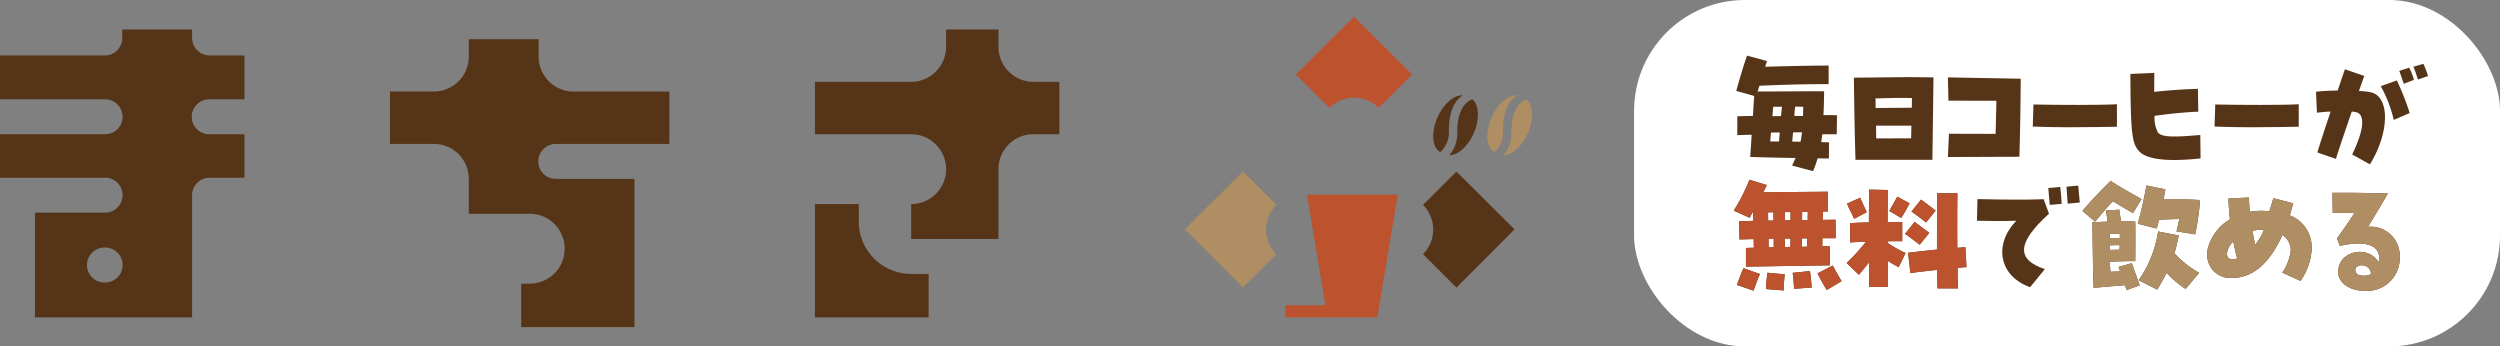 <svg xmlns="http://www.w3.org/2000/svg" xmlns:xlink="http://www.w3.org/1999/xlink" width="360.887" height="50" viewBox="0 0 360.887 50"><rect x="0" y="0" width="360.887" height="50" fill="#808080" stroke="none"/><defs><clipPath id="a"><rect width="221.162" height="44.815" fill="none"/></clipPath><clipPath id="b"><rect width="100.23" height="33.952" fill="none"/></clipPath></defs><g transform="translate(-38.113 -28)"><g transform="translate(38.113 30.404)" clip-path="url(#a)"><path d="M27.728,2.255V1.024H17.645V2.255a2.509,2.509,0,0,1-2.521,2.521H0v6.331H15.124a2.521,2.521,0,1,1,0,5.041H0v6.275H15.124a2.521,2.521,0,1,1,0,5.041H5.041V42.589H27.728V24.944a2.546,2.546,0,0,1,2.521-2.521H35.29V16.148H30.249a2.521,2.521,0,1,1,0-5.041H35.29V4.776H30.249a2.546,2.546,0,0,1-2.521-2.521m-12.6,35.292a2.521,2.521,0,1,1,0-5.041,2.521,2.521,0,1,1,0,5.041" transform="translate(0 0.826)" fill="#563418"/><path d="M52.634,4.321V1.8H42.549V4.321a5.055,5.055,0,0,1-5.041,5.041H31.179v7.562h6.329a5.02,5.02,0,0,1,5.041,5.041v5.041h8.8a5.042,5.042,0,0,1,0,10.085H50.112v6.273H66.469v-21.4H55.155a2.521,2.521,0,1,1,0-5.041H71.511V9.362H57.676a5.055,5.055,0,0,1-5.041-5.041" transform="translate(25.12 1.451)" fill="#563418"/><path d="M91.646,3.545V1.024H84.083V3.545a5.056,5.056,0,0,1-5.041,5.041H65.149v7.562H79.042a5.041,5.041,0,1,1,0,10.083v5.043h12.6V21.19a5.021,5.021,0,0,1,5.041-5.041h3.754V8.586H96.687a5.056,5.056,0,0,1-5.041-5.041" transform="translate(52.489 0.826)" fill="#563418"/><path d="M71.48,17.5V14.984H65.149V31.342H81.563V25.067H79.042A7.566,7.566,0,0,1,71.48,17.5" transform="translate(52.489 12.073)" fill="#563418"/><path d="M103.587,8.348l4.874,4.818a5.037,5.037,0,0,1,7.114,0l4.818-4.818L111.989,0Z" transform="translate(83.458 0.001)" fill="#bd522e"/><path d="M103.118,12.378l-8.4,8.348,8.4,8.4,4.818-4.818a4.987,4.987,0,0,1,0-7.114Z" transform="translate(76.309 9.973)" fill="#b08e64"/><path d="M113.763,17.2a5.037,5.037,0,0,1,0,7.114l4.818,4.818,8.4-8.4-8.4-8.346Z" transform="translate(91.657 9.973)" fill="#563418"/><path d="M108.541,30.2h-5.782v1.757h13.274l2.954-17.726H105.88Z" transform="translate(82.791 11.463)" fill="#bd522e"/><path d="M115.608,14.489a3.97,3.97,0,0,0,1.228-3.18c.016-3.144,1.116-4.458,2.022-5.014-1.233-.11-2.8,1.237-3.649,3.155-.98,2.2-.795,4.4.4,5.04" transform="translate(92.314 5.067)" fill="#563418"/><path d="M115.868,14.678c1.2.02,2.656-1.241,3.512-3.164.885-1.986.807-4.122-.2-4.906-.744.267-2.156,1.233-2.176,4.716a4.759,4.759,0,0,1-1.141,3.353" transform="translate(93.353 5.325)" fill="#563418"/><path d="M119.936,14.489a3.97,3.97,0,0,0,1.228-3.18c.016-3.144,1.116-4.458,2.022-5.014-1.233-.11-2.8,1.237-3.649,3.155-.98,2.2-.795,4.4.4,5.04" transform="translate(95.801 5.067)" fill="#b08e64"/><path d="M123.513,6.607c-.744.267-2.156,1.233-2.176,4.716a4.756,4.756,0,0,1-1.141,3.353c1.2.02,2.656-1.241,3.512-3.164.885-1.984.807-4.122-.195-4.906" transform="translate(96.84 5.324)" fill="#b08e64"/></g><rect width="125" height="50" rx="16" transform="translate(274 28)" fill="#fff"/><g transform="translate(288.385 36.024)" clip-path="url(#b)"><path d="M.38,8.77c.443-.038,1.248-.038,2.247-.058.038-.442.058-.864.077-1.267l.115-1.611L.228,5.1c.4-1.421.958-3.416,1.554-5.1L4.66.787c-.077.267-.173.536-.25.826,3.282-.1,6.948-.173,9.154-.173V4.125c-3.147-.018-6.487.078-10,.23-.077.29-.174.557-.251.826,4.741,0,8.772-.058,9.6-.019-.019,1.286-.04,2.418-.1,3.435.9,0,1.594,0,1.959.019l-.038,2.744H12.645c-.04.384-.1.768-.154,1.133.574.019.978.019,1.131.038L13.6,14.854c-.192,0-.787,0-1.63-.019a14.416,14.416,0,0,1-.654,1.842l-3.031-.8c.192-.365.346-.73.5-1.094-2.4-.038-5.1-.1-6.543-.154.077-1.114.154-2.187.211-3.2-.922.019-1.651.038-2.074.058ZM6.406,12.4c.021-.365.058-.806.1-1.306-.443,0-.864.019-1.267.019-.038.442-.077.864-.1,1.286ZM5.447,8.751c.4,0,.826-.019,1.248-.019.037-.461.094-.9.134-1.344H5.563ZM9.5,12.436a11.81,11.81,0,0,0,.211-1.363c-.422,0-.846,0-1.286.019l-.115,1.323c.4,0,.806.021,1.19.021M8.614,8.712H9.861c.019-.442.019-.883.04-1.325-.386,0-.77-.019-1.171-.019-.058.48-.1.922-.115,1.344" transform="translate(0.137 0)" fill="#563418"/><path d="M10.837,2.02c3.186-.038,6.66-.077,8.06-.077,1.248,0,2.419.019,3.437.038-.021,1.939-.117,8.348-.155,11.9H11.069c-.155-4.855-.194-10.306-.232-11.86m8.368,4.338c.018-.518.018-1,.018-1.4-1.726-.038-3.587,0-5.258.058,0,.442.019.883.019,1.382,1.573-.019,3.781-.019,5.221-.038m-.1,4.413c.021-.614.021-1.229.038-1.823h-5.1c0,.594,0,1.208.019,1.842,2.149,0,3.263,0,5.047-.019" transform="translate(6.503 1.166)" fill="#563418"/><path d="M19.475,10.1l6.736.019.115-4.778L19.4,5.326l-.077-3.359,10.517.192c0,1.592-.077,7.56-.194,11.265-3.128.019-7,.019-10.324.038Z" transform="translate(11.594 1.181)" fill="#563418"/><path d="M32.2,7.71c-1.882,0-3.762-.038-5.221-.1l.1-3.186c3.645.077,10.036.1,12.05-.038V7.633c-.92.019-3.895.077-6.927.077" transform="translate(16.189 2.635)" fill="#563418"/><path d="M37.033,12.863c-1.056-1.133-1.21-2.9-1.248-11.149L39.24,1.56c0,1.016-.019,1.938-.019,2.744,2.207-.25,4.394-.384,6.312-.442l.059,3.3c-2.055.077-4.2.307-6.314.6a4.616,4.616,0,0,0,.48,2.4c.651.826,3.09.6,6.12.365l.04,3.376a34.7,34.7,0,0,1-3.762.232c-2.591,0-4.338-.422-5.123-1.267" transform="translate(21.474 0.937)" fill="#563418"/><path d="M48.6,7.71c-1.882,0-3.762-.038-5.221-.1l.1-3.186c3.645.077,10.036.1,12.05-.038V7.633c-.92.019-3.895.077-6.927.077" transform="translate(26.032 2.635)" fill="#563418"/><path d="M57.748,13.833c1.709-3.493,1.957-5.872.5-6.122-.152-.019-.346-.058-.555-.077-1.038,3.051-2.17,6.37-2.285,6.832l-2.667-.922c.058-.326.6-2,1.9-5.911-.882.037-1.573.115-1.976.171l-.134-3.031A30.354,30.354,0,0,1,55.657,4.6c.346-1.016.806-2.378,1.054-3.069l2.784.96c-.117.325-.462,1.323-.768,2.168a13.765,13.765,0,0,1,1.632.173c2.859.536,2.839,5.757-.04,10.42Zm4.127-9.865L64.2,3.143a37.86,37.86,0,0,1,1.861,4.7l-2.3,1a19.026,19.026,0,0,0-1.88-4.874m2.667-2.207L65.981,1.3a8.9,8.9,0,0,1,.691,1.765L65.2,3.623c-.134-.365-.538-1.63-.653-1.861m2.053-.6L68.034.744a13.275,13.275,0,0,1,.672,1.765l-1.458.5c-.115-.344-.442-1.381-.653-1.842" transform="translate(31.522 0.447)" fill="#563418"/><path d="M1.765,21.048c.29-.019.672-.019,1.133-.037,0-.424-.019-.845-.019-1.248L.826,19.82.787,17.192l2.034-.058c0-.4-.019-.806-.019-1.21h-.1c-.134.25-.269.5-.4.768L0,15.655A25.536,25.536,0,0,0,2.264,11.2l2.515.768c-.174.382-.366.728-.52,1.054,2.936-.058,6.736-.058,9.308-.1l.038,2.859c-.229,0-.48,0-.749.019,0,.4-.018.787-.018,1.19.672,0,1.3-.019,1.861-.019l.019,2.667H12.8c0,.384,0,.766-.018,1.17.421,0,.786-.019,1.075-.019l.037,2.763-12.129.192ZM.459,26.382c.29-.747.578-1.592.941-2.418l2.381.845c-.443,1.056-.557,1.381-.923,2.4Zm4.2.6a21.653,21.653,0,0,1,.211-2.36l2.5.23a20.735,20.735,0,0,0-.155,2.322ZM4.97,17.1c.269,0,.518,0,.787-.019-.019-.422-.019-.826-.019-1.19-.269,0-.538.019-.787.019,0,.365.019.768.019,1.19m.078,3.856h.728V19.705c-.25,0-.5,0-.749.019,0,.4,0,.8.021,1.227m2.341-3.895H8.2v-1.19H7.389Zm0,3.856c.267,0,.536-.019.786-.019.019-.365.019-.786.019-1.208h-.8ZM8.5,24.637,11,24.387a22.905,22.905,0,0,1,.25,2.379l-2.552.173a18.933,18.933,0,0,0-.192-2.3m1.344-3.76c.25,0,.478-.021.73-.021,0-.421.018-.806.018-1.189H9.845Zm.018-3.839c.269-.021.538-.021.806-.021,0-.421.019-.824.019-1.189-.269,0-.538.019-.806.019-.019.365-.019.768-.019,1.19m2.227,7.676L14.3,23.581c.384.749.9,1.632,1.267,2.266l-2.131,1.266c-.517-.826-.92-1.573-1.342-2.4" transform="translate(0 6.724)" fill="#563418"/><path d="M13.433,26.121c0-.883-.019-2.131-.019-3.531-.48.613-.941,1.189-1.458,1.8L10.19,22.685a33.488,33.488,0,0,0,2.8-3.071c-.922.019-1.747.058-2.285.115l-.037-2.783c.574-.058,1.611-.1,2.725-.115.019-1.786.019-3.474.038-4.741l2.706.058c-.019,1.421-.038,3.013-.038,4.645.9-.019,1.669-.019,2.111-.019v2.763c-.557,0-1.306,0-2.111.019v.23a18.119,18.119,0,0,0,2.591,1.458l-1,2.053c-.614-.344-1.094-.613-1.594-.939l.058,3.779ZM10.248,14.107l1.9-.845c.288.749.5,1.114.939,2.091l-1.823.96c-.4-.979-.693-1.344-1.018-2.207m6.1,1.074L17.5,13.109l1.765.96a20.6,20.6,0,0,1-1.21,2.111Zm2.264,3.3L20,16.755c.614.461,1.419,1.054,2.109,1.592l-1.381,1.709c-.806-.653-1.458-1.114-2.111-1.574m4.624,5.2c-1.5.154-2.975.326-3.856.461l-.326-2.936c1.323-.154,2.783-.326,4.165-.461,0-2.763,0-5.719.037-8.136h2.917c-.037,2.283-.037,5.144-.018,7.887.421-.038.824-.075,1.17-.1l.154,2.88c-.346.018-.786.056-1.286.114,0,1.075.04,2.093.058,2.957H23.3Zm-3.7-8.424,1.381-1.726c.614.459,1.421,1.056,2.112,1.594l-1.382,1.707c-.806-.653-1.459-1.114-2.111-1.574" transform="translate(6.115 7.256)" fill="#563418"/><path d="M27.642,16.8c-1.67.058-3.743.058-5.7,0l.077-3.127c3.819.094,7.178.114,9.557.018l.768,2.093c-4.607,4.183-4.778,6.6-.6,8l-2.13,2.61c-4.434-1.574-5.355-6.122-1.976-9.6m4.6-4.72,1.73-.154c.094.73.171,1.882.21,2.437l-1.728.154c-.037-.461-.114-1.362-.211-2.437m2.631-.192,1.69-.154c.056.48.152,1.478.229,2.437l-1.747.173c-.037-.71-.134-1.765-.171-2.456" transform="translate(13.167 7.041)" fill="#563418"/><path d="M31.464,15.638c1.227-1.459,2.571-2.859,4.069-4.338,1.765,1.189,3.2,1.882,4.451,2.648l-1.229,2c-.766-.424-1.88-1.094-2.917-1.709-.92,1-1.8,2.053-2.552,2.955Zm6.122,10.727c-1.438.115-2.631.211-4.509.384-.1-2.111-.134-6.084-.174-8.386l-.019-1.075c.789-.038,1.5-.077,2.189-.1-.058-.5-.117-.96-.211-1.611l1.919-.115c.058.555.134.939.25,1.688.653,0,1.323,0,2.053.019.019,1.344.019,4.031,0,5.719-1.112,0-2.283.019-3.666.1.019.5.04.979.077,1.438l1.4-.056c-.077-.23-.152-.442-.23-.634l1.92-.557c.23.691.786,2.226,1.15,3.2l-1.9.691c-.058-.192-.154-.442-.25-.71m-.73-6.813v-.574c-.48-.021-.96-.04-1.477-.04v.634Zm-.038,1.69c0-.23.019-.442.019-.653-.5,0-.922,0-1.458.038,0,.211.019.422.019.653.48-.021.941-.021,1.419-.038m8.213-2.65c.192-.709.309-1.266.4-1.784-1.075.038-2,.058-2.917.115-.1.422-.211.826-.346,1.266l-2.725-.69a56.5,56.5,0,0,0,1.246-5.527l2.746.557c-.1.536-.192,1.016-.269,1.477,2.053-.058,4.125-.019,5.277.077a38.33,38.33,0,0,1-.709,4.951Zm-5.45,7.063a16.537,16.537,0,0,0,2.8-7.042l2.975.574c-.192.96-.384,1.8-.613,2.571a14.179,14.179,0,0,0,3.568,2.823L46.354,26.9a13.934,13.934,0,0,1-2.743-2.322A27.512,27.512,0,0,1,42.249,27Z" transform="translate(18.881 6.781)" fill="#563418"/><path d="M53.555,23.642a7.209,7.209,0,0,0,1.229-3.224,2.667,2.667,0,0,0-1.21-2.207c-1.842,4.106-4.28,6.2-7.253,6.2a3.321,3.321,0,0,1-3.608-3.339,4.735,4.735,0,0,1,.094-.9,6.754,6.754,0,0,1,3.187-4.2c-.117-1.133-.192-2.131-.211-3.032l2.973-.134a20.231,20.231,0,0,0,.117,2.072,9.079,9.079,0,0,1,2.819-.077c.232-.749.4-1.285.578-1.9l2.877.747c-.152.5-.344,1.19-.518,1.728A4.934,4.934,0,0,1,57.8,20.111a4.354,4.354,0,0,1-.04.614,8.9,8.9,0,0,1-1.573,4.125Zm-6.506-2.055c-.211-.728-.4-1.554-.576-2.456C45.361,20.3,45.265,21.7,46.3,21.722a1.923,1.923,0,0,0,.749-.134m3.858-4.144a7.364,7.364,0,0,0-1.65.173c.077.518.19,1.094.382,2a7.474,7.474,0,0,0,1.267-2.168" transform="translate(25.632 7.682)" fill="#563418"/><path d="M54.84,23.816c0-3.09,4.336-3.971,5.834-1.4a2.293,2.293,0,0,0,.075-.691c0-1.842-2.111-2.475-5.661-1.688l-.421-1.075c1.035-1.421,1.63-2.3,2.533-3.685-.922-.019-2.091-.019-3.147,0l-.038-2.9h1.477c1.766,0,3.571.019,6.525.1-1.285,2.226-1.938,3.282-2.877,4.816a4.175,4.175,0,0,1,4.586,4.28,4.722,4.722,0,0,1-5.087,4.952c-2.167,0-3.8-1.171-3.8-2.707m4.739.307c-.058-1.611-2.187-1.534-2.264-.691-.019.576.384.864.922.9a2.454,2.454,0,0,0,1.342-.211" transform="translate(32.413 7.429)" fill="#563418"/><path d="M1.765,21.048c.29-.019.672-.019,1.133-.037,0-.424-.019-.845-.019-1.248L.826,19.82.787,17.192l2.034-.058c0-.4-.019-.806-.019-1.21h-.1c-.134.25-.269.5-.4.768L0,15.655A25.536,25.536,0,0,0,2.264,11.2l2.515.768c-.174.382-.366.728-.52,1.054,2.936-.058,6.736-.058,9.308-.1l.038,2.859c-.229,0-.48,0-.749.019,0,.4-.018.787-.018,1.19.672,0,1.3-.019,1.861-.019l.019,2.667H12.8c0,.384,0,.766-.018,1.17.421,0,.786-.019,1.075-.019l.037,2.763-12.129.192ZM.459,26.382c.29-.747.578-1.592.941-2.418l2.381.845c-.443,1.056-.557,1.381-.923,2.4Zm4.2.6a21.653,21.653,0,0,1,.211-2.36l2.5.23a20.735,20.735,0,0,0-.155,2.322ZM4.97,17.1c.269,0,.518,0,.787-.019-.019-.422-.019-.826-.019-1.19-.269,0-.538.019-.787.019,0,.365.019.768.019,1.19m.078,3.856h.728V19.705c-.25,0-.5,0-.749.019,0,.4,0,.8.021,1.227m2.341-3.895H8.2v-1.19H7.389Zm0,3.856c.267,0,.536-.019.786-.019.019-.365.019-.786.019-1.208h-.8ZM8.5,24.637,11,24.387a22.905,22.905,0,0,1,.25,2.379l-2.552.173a18.933,18.933,0,0,0-.192-2.3m1.344-3.76c.25,0,.478-.021.73-.021,0-.421.018-.806.018-1.189H9.845Zm.018-3.839c.269-.021.538-.021.806-.021,0-.421.019-.824.019-1.189-.269,0-.538.019-.806.019-.019.365-.019.768-.019,1.19m2.227,7.676L14.3,23.581c.384.749.9,1.632,1.267,2.266l-2.131,1.266c-.517-.826-.92-1.573-1.342-2.4" transform="translate(0 6.724)" fill="#bd522e"/><path d="M13.433,26.121c0-.883-.019-2.131-.019-3.531-.48.613-.941,1.189-1.458,1.8L10.19,22.685a33.488,33.488,0,0,0,2.8-3.071c-.922.019-1.747.058-2.285.115l-.037-2.783c.574-.058,1.611-.1,2.725-.115.019-1.786.019-3.474.038-4.741l2.706.058c-.019,1.421-.038,3.013-.038,4.645.9-.019,1.669-.019,2.111-.019v2.763c-.557,0-1.306,0-2.111.019v.23a18.119,18.119,0,0,0,2.591,1.458l-1,2.053c-.614-.344-1.094-.613-1.594-.939l.058,3.779ZM10.248,14.107l1.9-.845c.288.749.5,1.114.939,2.091l-1.823.96c-.4-.979-.693-1.344-1.018-2.207m6.1,1.074L17.5,13.109l1.765.96a20.6,20.6,0,0,1-1.21,2.111Zm2.264,3.3L20,16.755c.614.461,1.419,1.054,2.109,1.592l-1.381,1.709c-.806-.653-1.458-1.114-2.111-1.574m4.624,5.2c-1.5.154-2.975.326-3.856.461l-.326-2.936c1.323-.154,2.783-.326,4.165-.461,0-2.763,0-5.719.037-8.136h2.917c-.037,2.283-.037,5.144-.018,7.887.421-.038.824-.075,1.17-.1l.154,2.88c-.346.018-.786.056-1.286.114,0,1.075.04,2.093.058,2.957H23.3Zm-3.7-8.424,1.381-1.726c.614.459,1.421,1.056,2.112,1.594l-1.382,1.707c-.806-.653-1.459-1.114-2.111-1.574" transform="translate(6.115 7.256)" fill="#bd522e"/><path d="M31.464,15.638c1.227-1.459,2.571-2.859,4.069-4.338,1.765,1.189,3.2,1.882,4.451,2.648l-1.229,2c-.766-.424-1.88-1.094-2.917-1.709-.92,1-1.8,2.053-2.552,2.955Zm6.122,10.727c-1.438.115-2.631.211-4.509.384-.1-2.111-.134-6.084-.174-8.386l-.019-1.075c.789-.038,1.5-.077,2.189-.1-.058-.5-.117-.96-.211-1.611l1.919-.115c.058.555.134.939.25,1.688.653,0,1.323,0,2.053.019.019,1.344.019,4.031,0,5.719-1.112,0-2.283.019-3.666.1.019.5.04.979.077,1.438l1.4-.056c-.077-.23-.152-.442-.23-.634l1.92-.557c.23.691.786,2.226,1.15,3.2l-1.9.691c-.058-.192-.154-.442-.25-.71m-.73-6.813v-.574c-.48-.021-.96-.04-1.477-.04v.634Zm-.038,1.69c0-.23.019-.442.019-.653-.5,0-.922,0-1.458.038,0,.211.019.422.019.653.48-.021.941-.021,1.419-.038m8.213-2.65c.192-.709.309-1.266.4-1.784-1.075.038-2,.058-2.917.115-.1.422-.211.826-.346,1.266l-2.725-.69a56.5,56.5,0,0,0,1.246-5.527l2.746.557c-.1.536-.192,1.016-.269,1.477,2.053-.058,4.125-.019,5.277.077a38.33,38.33,0,0,1-.709,4.951Zm-5.45,7.063a16.537,16.537,0,0,0,2.8-7.042l2.975.574c-.192.96-.384,1.8-.613,2.571a14.179,14.179,0,0,0,3.568,2.823L46.354,26.9a13.934,13.934,0,0,1-2.743-2.322A27.512,27.512,0,0,1,42.249,27Z" transform="translate(18.881 6.781)" fill="#b08e64"/><path d="M53.555,23.642a7.209,7.209,0,0,0,1.229-3.224,2.667,2.667,0,0,0-1.21-2.207c-1.842,4.106-4.28,6.2-7.253,6.2a3.321,3.321,0,0,1-3.608-3.339,4.735,4.735,0,0,1,.094-.9,6.754,6.754,0,0,1,3.187-4.2c-.117-1.133-.192-2.131-.211-3.032l2.973-.134a20.231,20.231,0,0,0,.117,2.072,9.079,9.079,0,0,1,2.819-.077c.232-.749.4-1.285.578-1.9l2.877.747c-.152.5-.344,1.19-.518,1.728A4.934,4.934,0,0,1,57.8,20.111a4.354,4.354,0,0,1-.04.614,8.9,8.9,0,0,1-1.573,4.125Zm-6.506-2.055c-.211-.728-.4-1.554-.576-2.456C45.361,20.3,45.265,21.7,46.3,21.722a1.923,1.923,0,0,0,.749-.134m3.858-4.144a7.364,7.364,0,0,0-1.65.173c.077.518.19,1.094.382,2a7.474,7.474,0,0,0,1.267-2.168" transform="translate(25.632 7.682)" fill="#b08e64"/><path d="M54.84,23.816c0-3.09,4.336-3.971,5.834-1.4a2.293,2.293,0,0,0,.075-.691c0-1.842-2.111-2.475-5.661-1.688l-.421-1.075c1.035-1.421,1.63-2.3,2.533-3.685-.922-.019-2.091-.019-3.147,0l-.038-2.9h1.477c1.766,0,3.571.019,6.525.1-1.285,2.226-1.938,3.282-2.877,4.816a4.175,4.175,0,0,1,4.586,4.28,4.722,4.722,0,0,1-5.087,4.952c-2.167,0-3.8-1.171-3.8-2.707m4.739.307c-.058-1.611-2.187-1.534-2.264-.691-.019.576.384.864.922.9a2.454,2.454,0,0,0,1.342-.211" transform="translate(32.413 7.429)" fill="#b08e64"/></g></g></svg>